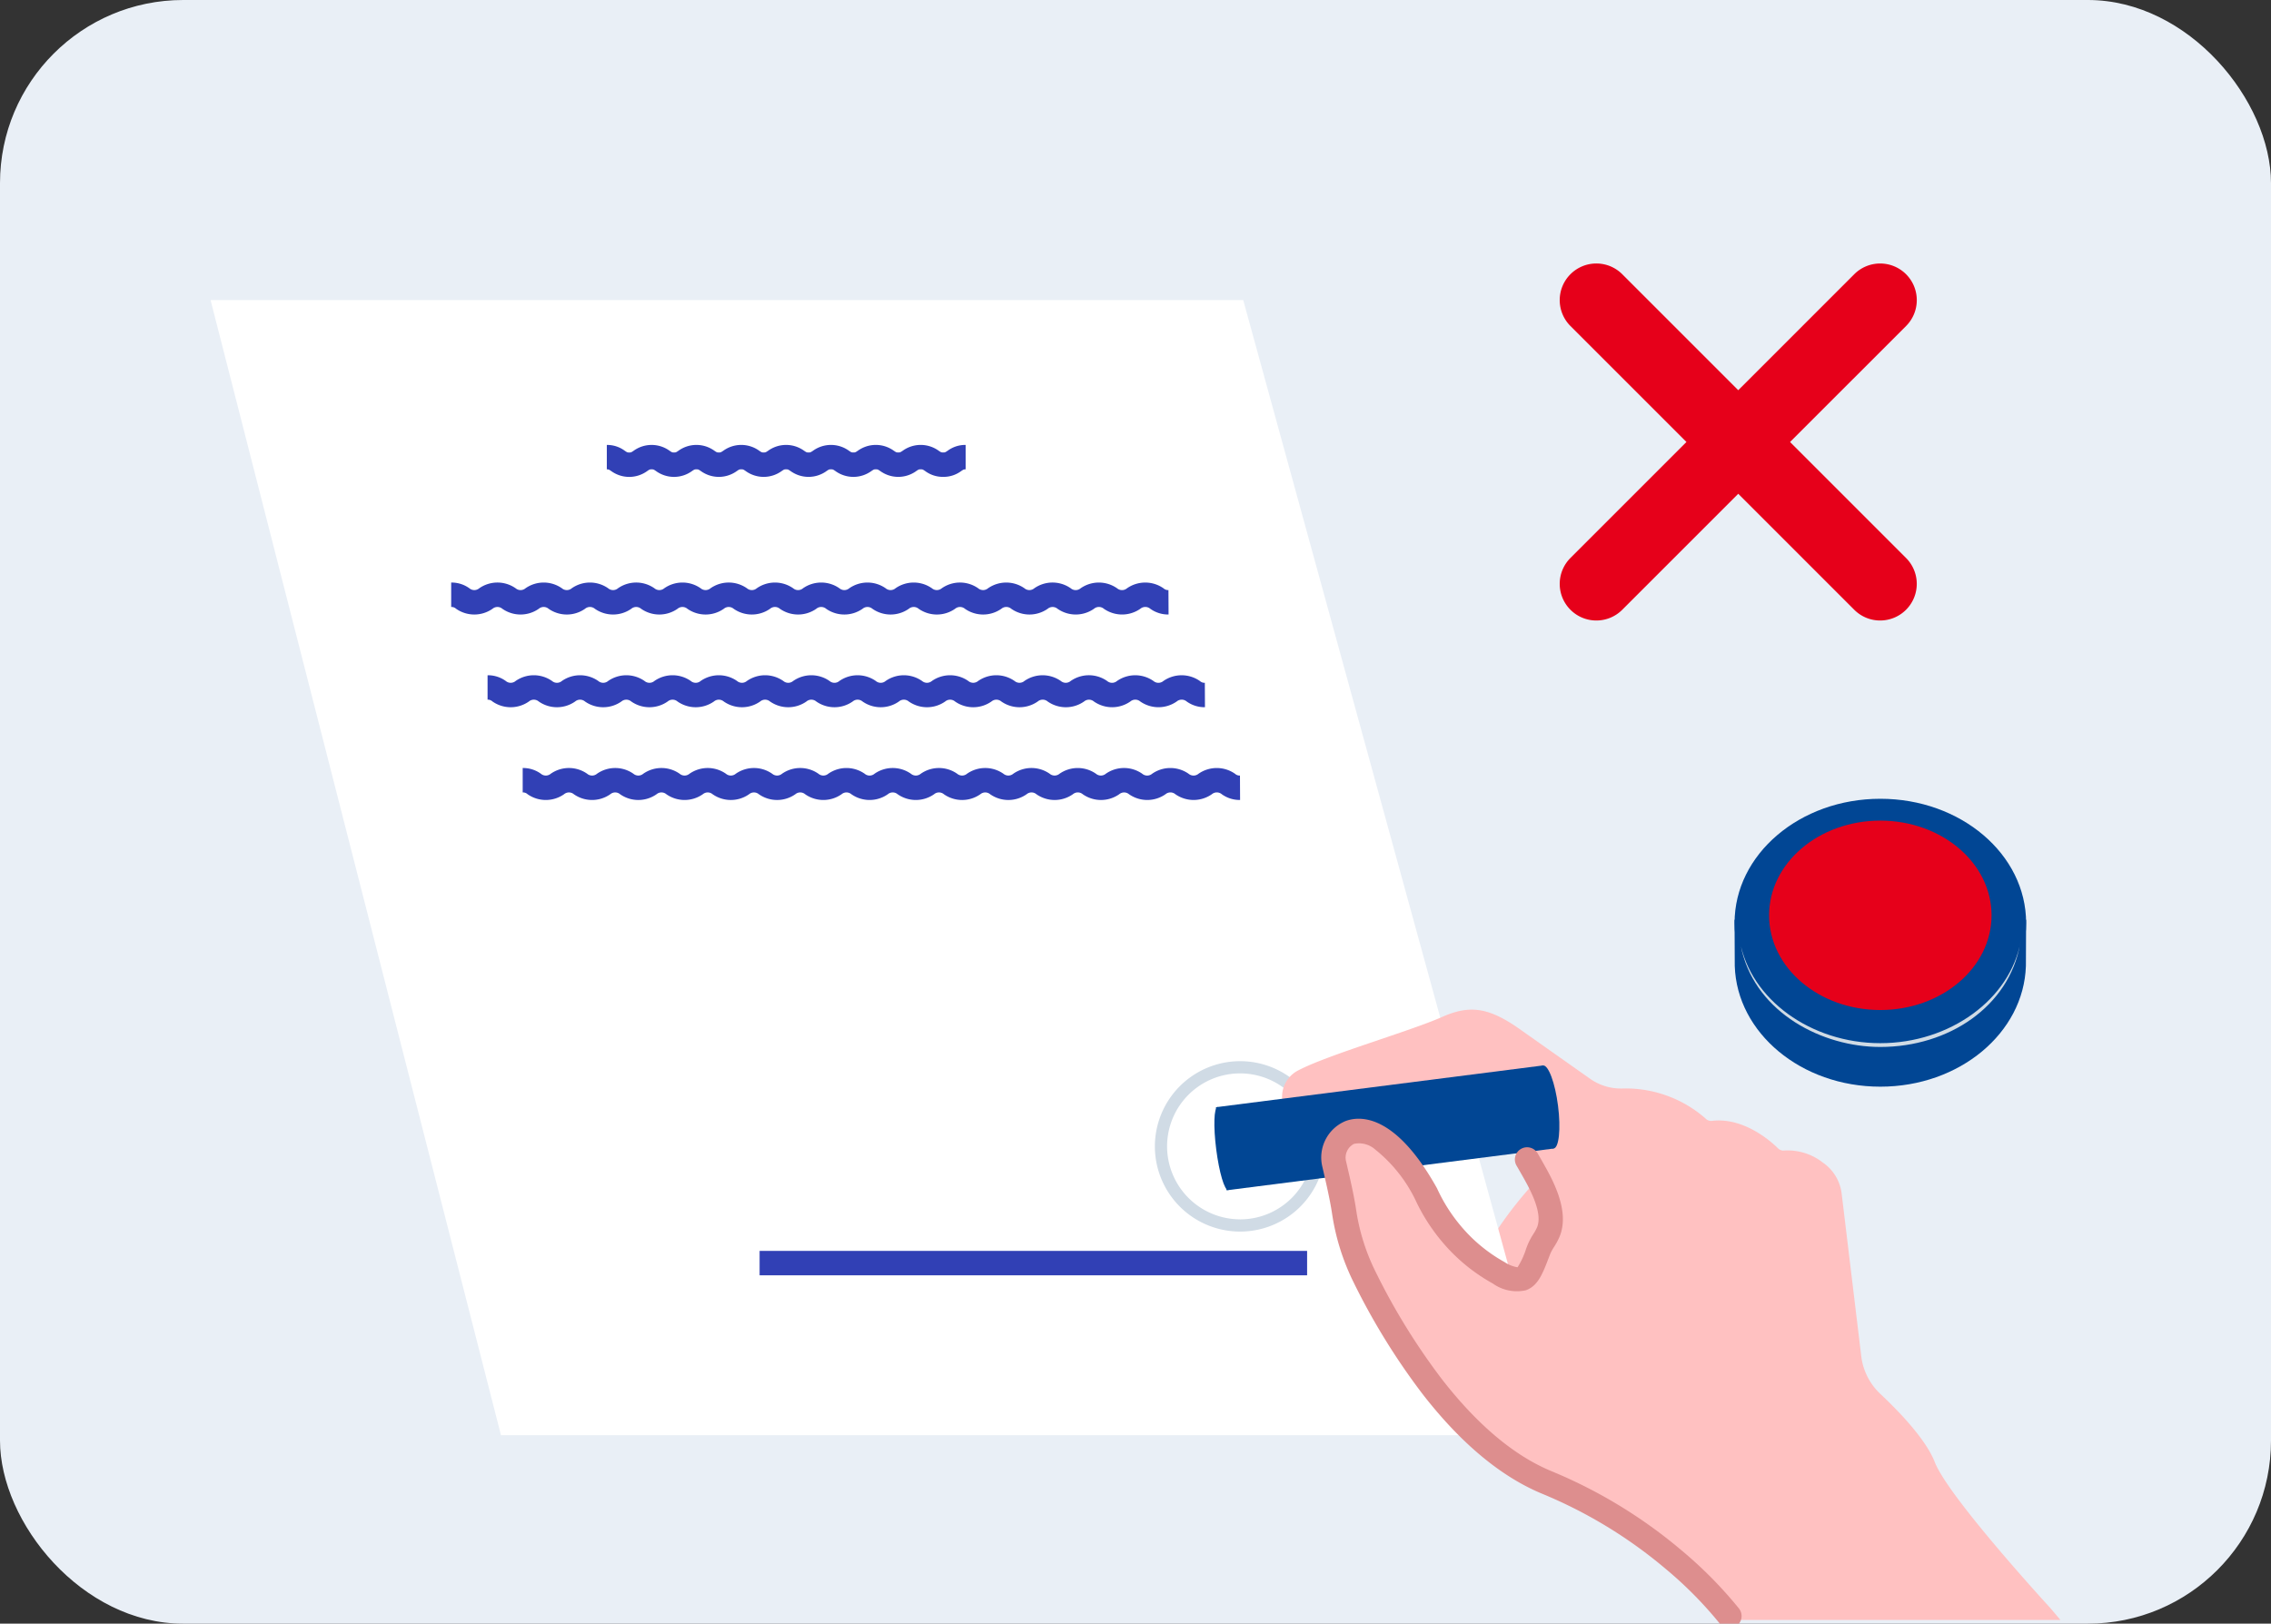 <svg xmlns="http://www.w3.org/2000/svg" xmlns:xlink="http://www.w3.org/1999/xlink" width="186" height="133" viewBox="0 0 186 133">
  <rect x="0" y="0" width="186" height="133" fill="#333333" stroke="none"/>
  <defs>
    <clipPath id="clip-path">
      <rect id="長方形_548" data-name="長方形 548" width="151.505" height="108.416" fill="none"/>
    </clipPath>
  </defs>
  <g id="img_good_02" transform="translate(-418 -1936)">
    <rect id="長方形_428" data-name="長方形 428" width="186" height="133" rx="15" transform="translate(418 1936)" fill="#e9eff6"/>
    <g id="グループ_1662" data-name="グループ 1662" transform="translate(435.247 1960.584)">
      <g id="グループ_1662-2" data-name="グループ 1662" clip-path="url(#clip-path)">
        <path id="パス_1009" data-name="パス 1009" d="M171.912,115.015a32.782,32.782,0,0,0-6.111,9.14c-2.909,6.116,13.488-2.48,18.249-8.3s-12.138-.841-12.138-.841" transform="translate(-63.123 -43.122)" fill="#ffc1c1"/>
        <path id="パス_1010" data-name="パス 1010" d="M110.107,92.979H23.784L0,0H84.577Z" transform="translate(0 0)" fill="#fff"/>
        <path id="パス_1011" data-name="パス 1011" d="M132.332,101.1a6.979,6.979,0,1,1-6.979,6.979A6.987,6.987,0,0,1,132.332,101.1Zm0,12.959a5.979,5.979,0,1,0-5.979-5.979A5.986,5.986,0,0,0,132.332,114.056Z" transform="translate(-48.013 -38.76)" fill="#d0dbe5"/>
        <path id="パス_1012" data-name="パス 1012" d="M224.941,77.956c-1.68-3.882-6.051-6.657-11.194-6.657s-9.491,2.806-11.181,6.657h-.759l.017,3.791c.177,5.482,5.44,9.883,11.923,9.883s11.745-4.4,11.922-9.883l.017-3.791Z" transform="translate(-76.99 -27.201)" fill="#014694"/>
        <path id="パス_1013" data-name="パス 1013" d="M225.686,76.206c0,5.614-5.346,10.165-11.939,10.165s-11.939-4.551-11.939-10.165,5.345-10.165,11.939-10.165,11.939,4.551,11.939,10.165" transform="translate(-76.99 -25.195)" fill="#014694"/>
        <path id="パス_1014" data-name="パス 1014" d="M225.517,84.884c-.854,4.77-5.8,8.366-11.5,8.366s-10.645-3.6-11.5-8.366l.171.827c1.25,5.067,6.563,7.849,11.327,7.849,5.622,0,10.537-3.336,11.443-8.4" transform="translate(-77.262 -32.384)" fill="#d0dbe5"/>
        <path id="パス_1015" data-name="パス 1015" d="M155.7,112.279a13.786,13.786,0,0,0,3.912,3.248c2.207,1.217,2.434.335,3.287-1.893.2-.518.577-.949.785-1.463.661-1.636-.541-3.819-1.347-5.234-1.428-2.506-2.9-4.762-3.824-6.128a2.328,2.328,0,0,0-2.5-.958c-3.224.815-11.643,3.2-12.876,3.075a1.31,1.31,0,0,1-1.042-.812,2.429,2.429,0,0,1,1.128-3.181c2.447-1.281,9.164-3.212,11.716-4.346,2.165-.962,3.712-.908,6.319.918l5.836,4.117a4.377,4.377,0,0,0,2.617.807,9.911,9.911,0,0,1,6.825,2.434.642.642,0,0,0,.565.215c2.582-.3,4.791,1.654,5.4,2.254a.647.647,0,0,0,.428.182,4.678,4.678,0,0,1,3.229.973,3.62,3.62,0,0,1,1.543,2.488l1.623,13.462a5.085,5.085,0,0,0,1.555,3.01c1.458,1.368,3.721,3.693,4.458,5.588,1.119,2.877,9.451,11.935,9.451,11.935l.838.99H178.757a37.633,37.633,0,0,0-15.184-11.254c-10.069-4.156-16.3-19.819-16.3-19.819a43.576,43.576,0,0,0-1.119-6.234c-.64-1.918,3.037-5.594,7.512,2.4a14.419,14.419,0,0,0,2.034,3.229" transform="translate(-54.12 -35.849)" fill="#ffc1c1"/>
        <path id="パス_1016" data-name="パス 1016" d="M90.6,40.638a2.5,2.5,0,0,1-1.5-.471.631.631,0,0,0-.811,0,2.609,2.609,0,0,1-2.991,0,.626.626,0,0,0-.806,0,2.605,2.605,0,0,1-2.99,0,.624.624,0,0,0-.8,0,2.6,2.6,0,0,1-2.989,0,.626.626,0,0,0-.806,0,2.6,2.6,0,0,1-2.989,0,.623.623,0,0,0-.8,0,2.6,2.6,0,0,1-2.99,0,.623.623,0,0,0-.8,0,2.6,2.6,0,0,1-2.989,0,.621.621,0,0,0-.8,0,2.6,2.6,0,0,1-2.988,0,.621.621,0,0,0-.8,0,2.6,2.6,0,0,1-2.988,0,.619.619,0,0,0-.8,0,2.6,2.6,0,0,1-2.988,0,.622.622,0,0,0-.8,0,2.6,2.6,0,0,1-2.989,0,.622.622,0,0,0-.8,0,2.6,2.6,0,0,1-2.989,0,.622.622,0,0,0-.8,0,2.6,2.6,0,0,1-2.988,0,.622.622,0,0,0-.8,0,2.6,2.6,0,0,1-2.989,0,.621.621,0,0,0-.8,0,2.6,2.6,0,0,1-2.988,0,.622.622,0,0,0-.8,0,2.6,2.6,0,0,1-2.988,0,.559.559,0,0,0-.4-.147v-2a2.491,2.491,0,0,1,1.494.472.622.622,0,0,0,.8,0,2.6,2.6,0,0,1,2.989,0,.621.621,0,0,0,.8,0,2.6,2.6,0,0,1,2.988,0,.622.622,0,0,0,.8,0,2.6,2.6,0,0,1,2.988,0,.621.621,0,0,0,.8,0,2.6,2.6,0,0,1,2.989,0,.622.622,0,0,0,.8,0,2.6,2.6,0,0,1,2.988,0,.623.623,0,0,0,.8,0,2.6,2.6,0,0,1,2.989,0,.621.621,0,0,0,.8,0,2.6,2.6,0,0,1,2.987,0,.619.619,0,0,0,.8,0,2.6,2.6,0,0,1,2.988,0,.621.621,0,0,0,.8,0,2.6,2.6,0,0,1,2.988,0,.623.623,0,0,0,.8,0,2.6,2.6,0,0,1,2.988,0,.624.624,0,0,0,.8,0,2.6,2.6,0,0,1,2.989,0,.624.624,0,0,0,.8,0,2.606,2.606,0,0,1,2.99,0,.623.623,0,0,0,.8,0,2.6,2.6,0,0,1,2.99,0,.625.625,0,0,0,.805,0,2.606,2.606,0,0,1,2.99,0,.629.629,0,0,0,.809,0,2.611,2.611,0,0,1,2.992,0,.566.566,0,0,0,.405.147Z" transform="translate(-12.138 -14.886)" fill="#3140b5"/>
        <path id="パス_1017" data-name="パス 1017" d="M80.022,22.409a2.417,2.417,0,0,1-1.479-.479c-.184-.123-.207-.139-.363-.139s-.178.016-.361.139a2.514,2.514,0,0,1-2.954,0c-.183-.123-.206-.139-.361-.139s-.177.016-.36.139a2.512,2.512,0,0,1-2.954,0c-.182-.123-.206-.139-.359-.139s-.177.016-.36.139a2.514,2.514,0,0,1-2.954,0c-.183-.123-.206-.139-.361-.139s-.177.016-.359.139a2.512,2.512,0,0,1-2.954,0c-.182-.123-.206-.139-.359-.139s-.177.016-.36.139a2.512,2.512,0,0,1-2.954,0c-.182-.123-.205-.138-.358-.138s-.177.016-.36.139a2.511,2.511,0,0,1-2.953,0c-.182-.122-.2-.138-.357-.138s-.177.016-.36.139a2.51,2.51,0,0,1-2.952,0c-.182-.123-.205-.138-.358-.138v-2a2.407,2.407,0,0,1,1.476.48c.182.122.2.138.357.138s.177-.016.359-.139a2.511,2.511,0,0,1,2.953,0c.182.123.205.138.358.138s.177-.016.359-.139a2.512,2.512,0,0,1,2.953,0c.182.123.206.139.359.139s.177-.016.36-.139a2.512,2.512,0,0,1,2.954,0c.182.123.206.139.359.139s.177-.016.36-.139a2.513,2.513,0,0,1,2.954,0c.183.123.206.139.36.139s.178-.016.361-.139a2.513,2.513,0,0,1,2.954,0c.182.123.205.138.358.138s.178-.016.361-.139a2.514,2.514,0,0,1,2.954,0c.183.123.206.139.36.139s.178-.016.361-.139a2.517,2.517,0,0,1,2.955,0c.184.124.207.139.363.139s.179-.016.363-.139a2.417,2.417,0,0,1,1.479-.479v2c-.156,0-.179.016-.363.139A2.416,2.416,0,0,1,80.022,22.409Z" transform="translate(-20.019 -7.931)" fill="#3140b5"/>
        <path id="パス_1018" data-name="パス 1018" d="M95.421,52.917a2.5,2.5,0,0,1-1.5-.471.631.631,0,0,0-.811,0,2.609,2.609,0,0,1-2.991,0,.626.626,0,0,0-.806,0,2.605,2.605,0,0,1-2.99,0,.624.624,0,0,0-.8,0,2.6,2.6,0,0,1-2.989,0,.626.626,0,0,0-.806,0,2.6,2.6,0,0,1-2.989,0,.623.623,0,0,0-.8,0,2.6,2.6,0,0,1-2.99,0,.623.623,0,0,0-.8,0,2.6,2.6,0,0,1-2.989,0,.621.621,0,0,0-.8,0,2.6,2.6,0,0,1-2.988,0,.621.621,0,0,0-.8,0,2.6,2.6,0,0,1-2.988,0,.619.619,0,0,0-.8,0,2.6,2.6,0,0,1-2.988,0,.622.622,0,0,0-.8,0,2.6,2.6,0,0,1-2.989,0,.622.622,0,0,0-.8,0,2.6,2.6,0,0,1-2.989,0,.622.622,0,0,0-.8,0,2.6,2.6,0,0,1-2.988,0,.622.622,0,0,0-.8,0,2.6,2.6,0,0,1-2.989,0,.621.621,0,0,0-.8,0,2.6,2.6,0,0,1-2.988,0,.622.622,0,0,0-.8,0,2.6,2.6,0,0,1-2.988,0,.559.559,0,0,0-.4-.147v-2a2.491,2.491,0,0,1,1.494.472.622.622,0,0,0,.8,0,2.6,2.6,0,0,1,2.989,0,.62.62,0,0,0,.8,0,2.6,2.6,0,0,1,2.988,0,.622.622,0,0,0,.8,0,2.6,2.6,0,0,1,2.988,0,.621.621,0,0,0,.8,0,2.6,2.6,0,0,1,2.989,0,.622.622,0,0,0,.8,0,2.6,2.6,0,0,1,2.988,0,.623.623,0,0,0,.8,0,2.6,2.6,0,0,1,2.989,0,.621.621,0,0,0,.8,0,2.6,2.6,0,0,1,2.987,0,.619.619,0,0,0,.8,0,2.6,2.6,0,0,1,2.988,0,.621.621,0,0,0,.8,0,2.6,2.6,0,0,1,2.988,0,.623.623,0,0,0,.8,0,2.6,2.6,0,0,1,2.988,0,.624.624,0,0,0,.8,0,2.6,2.6,0,0,1,2.989,0,.624.624,0,0,0,.8,0,2.606,2.606,0,0,1,2.99,0,.623.623,0,0,0,.8,0,2.6,2.6,0,0,1,2.99,0,.625.625,0,0,0,.805,0,2.606,2.606,0,0,1,2.99,0,.629.629,0,0,0,.809,0,2.611,2.611,0,0,1,2.992,0,.566.566,0,0,0,.405.147Z" transform="translate(-13.979 -19.571)" fill="#3140b5"/>
        <path id="パス_1019" data-name="パス 1019" d="M100.072,65.2a2.5,2.5,0,0,1-1.5-.471.631.631,0,0,0-.811,0,2.609,2.609,0,0,1-2.991,0,.626.626,0,0,0-.806,0,2.605,2.605,0,0,1-2.99,0,.624.624,0,0,0-.8,0,2.6,2.6,0,0,1-2.989,0,.626.626,0,0,0-.806,0,2.6,2.6,0,0,1-2.989,0,.623.623,0,0,0-.8,0,2.6,2.6,0,0,1-2.99,0,.623.623,0,0,0-.8,0,2.6,2.6,0,0,1-2.989,0,.621.621,0,0,0-.8,0,2.6,2.6,0,0,1-2.988,0,.621.621,0,0,0-.8,0,2.6,2.6,0,0,1-2.988,0,.619.619,0,0,0-.8,0,2.6,2.6,0,0,1-2.988,0,.622.622,0,0,0-.8,0,2.6,2.6,0,0,1-2.989,0,.622.622,0,0,0-.8,0,2.6,2.6,0,0,1-2.989,0,.622.622,0,0,0-.8,0,2.6,2.6,0,0,1-2.988,0,.622.622,0,0,0-.8,0,2.6,2.6,0,0,1-2.989,0,.621.621,0,0,0-.8,0,2.6,2.6,0,0,1-2.988,0,.622.622,0,0,0-.8,0,2.6,2.6,0,0,1-2.988,0,.559.559,0,0,0-.4-.147v-2a2.491,2.491,0,0,1,1.494.472.622.622,0,0,0,.8,0,2.6,2.6,0,0,1,2.989,0,.62.62,0,0,0,.8,0,2.6,2.6,0,0,1,2.988,0,.622.622,0,0,0,.8,0,2.6,2.6,0,0,1,2.988,0,.621.621,0,0,0,.8,0,2.6,2.6,0,0,1,2.989,0,.622.622,0,0,0,.8,0,2.6,2.6,0,0,1,2.988,0,.623.623,0,0,0,.8,0,2.6,2.6,0,0,1,2.989,0,.621.621,0,0,0,.8,0,2.6,2.6,0,0,1,2.987,0,.619.619,0,0,0,.8,0,2.6,2.6,0,0,1,2.988,0,.621.621,0,0,0,.8,0,2.6,2.6,0,0,1,2.988,0,.623.623,0,0,0,.8,0,2.6,2.6,0,0,1,2.988,0,.624.624,0,0,0,.8,0,2.6,2.6,0,0,1,2.989,0,.624.624,0,0,0,.8,0,2.606,2.606,0,0,1,2.99,0,.623.623,0,0,0,.8,0,2.6,2.6,0,0,1,2.99,0,.625.625,0,0,0,.805,0,2.606,2.606,0,0,1,2.99,0,.629.629,0,0,0,.809,0,2.611,2.611,0,0,1,2.992,0,.566.566,0,0,0,.405.147Z" transform="translate(-15.753 -24.256)" fill="#3140b5"/>
        <rect id="長方形_547" data-name="長方形 547" width="27.01" height="6.862" transform="translate(82.34 66.111) rotate(-7.276)" fill="#014694"/>
        <path id="パス_1020" data-name="パス 1020" d="M177.384,104.659c.24,1.88.08,3.449-.358,3.5s-.988-1.423-1.228-3.3-.079-3.448.359-3.5.987,1.423,1.227,3.3" transform="translate(-67.025 -38.667)" fill="#014694"/>
        <path id="パス_1021" data-name="パス 1021" d="M134.172,110.194c.24,1.88.189,3.435-.114,3.473s-.743-1.454-.983-3.334-.189-3.435.114-3.473.743,1.453.983,3.333" transform="translate(-50.711 -40.767)" fill="#014694"/>
        <path id="パス_1022" data-name="パス 1022" d="M181.36,150.222a37.639,37.639,0,0,0-15.184-11.254c-7.765-3.205-13.249-13.253-15.352-17.684a13.763,13.763,0,0,1-1.188-3.968,30.01,30.01,0,0,0-.882-4.4c-.627-1.881,2.9-5.453,7.254,1.949.174.3.328.609.479.915a13.637,13.637,0,0,0,6.651,6.726" transform="translate(-56.723 -42.112)" fill="#ffc1c1"/>
        <path id="パス_1023" data-name="パス 1023" d="M181.127,150.774a1,1,0,0,1-.786-.381A32.311,32.311,0,0,0,175.9,145.9a38.334,38.334,0,0,0-10.095-6.143c-3.374-1.392-6.665-4.129-9.78-8.134a55.278,55.278,0,0,1-5.719-9.27,18.917,18.917,0,0,1-1.725-5.551c-.171-1.133-.479-2.459-.7-3.427l-.086-.37a3.235,3.235,0,0,1,1.87-3.776c1.1-.423,4.018-.738,7.489,5.46q.02.036.037.073a13.364,13.364,0,0,0,1.892,3,12.716,12.716,0,0,0,3.627,3.012,2.671,2.671,0,0,0,1.063.425h0a6.469,6.469,0,0,0,.709-1.54l.1-.26a5.494,5.494,0,0,1,.482-.917,4.136,4.136,0,0,0,.309-.563c.5-1.229-.665-3.269-1.289-4.364-.125-.219-.26-.454-.393-.681a1,1,0,0,1,1.727-1.009c.137.235.275.475.4.7.792,1.391,2.266,3.978,1.406,6.105a5.767,5.767,0,0,1-.459.859,3.877,3.877,0,0,0-.319.586l-.1.257c-.519,1.361-.894,2.345-1.886,2.708a3.391,3.391,0,0,1-2.721-.555,14.708,14.708,0,0,1-4.2-3.483,15.367,15.367,0,0,1-2.158-3.416,11.97,11.97,0,0,0-3.263-4.07,1.992,1.992,0,0,0-1.741-.466,1.264,1.264,0,0,0-.642,1.461l.085.367c.233,1,.552,2.371.734,3.582a16.92,16.92,0,0,0,1.542,4.965,53.252,53.252,0,0,0,5.5,8.926c2.9,3.727,5.915,6.255,8.964,7.513a40.33,40.33,0,0,1,10.621,6.463,34.391,34.391,0,0,1,4.727,4.783,1,1,0,0,1-.785,1.619Z" transform="translate(-56.729 -41.976)" fill="#dd8e8e"/>
        <path id="パス_1024" data-name="パス 1024" d="M224.6,76.692c0,4.284-4.079,7.757-9.11,7.757s-9.11-3.473-9.11-7.757,4.079-7.757,9.11-7.757,9.11,3.473,9.11,7.757" transform="translate(-78.735 -26.299)" fill="#e6001a"/>
        <path id="線_171" data-name="線 171" d="M44.841,1H0V-1H44.841Z" transform="translate(44.967 78.881)" fill="#3140b5"/>
      </g>
    </g>
    <path id="線_172" data-name="線 172" d="M23.244,26.243a2.991,2.991,0,0,1-2.121-.879L-2.121,2.121a3,3,0,0,1,0-4.243,3,3,0,0,1,4.243,0L25.365,21.122a3,3,0,0,1-2.121,5.121Z" transform="translate(548.744 1960.584)" fill="#e6001a"/>
    <path id="線_173" data-name="線 173" d="M0,26.243a2.99,2.99,0,0,1-2.121-.879,3,3,0,0,1,0-4.243L21.123-2.121a3,3,0,0,1,4.243,0,3,3,0,0,1,0,4.243L2.121,25.365A2.991,2.991,0,0,1,0,26.243Z" transform="translate(548.744 1960.584)" fill="#e6001a"/>
  </g>
</svg>
